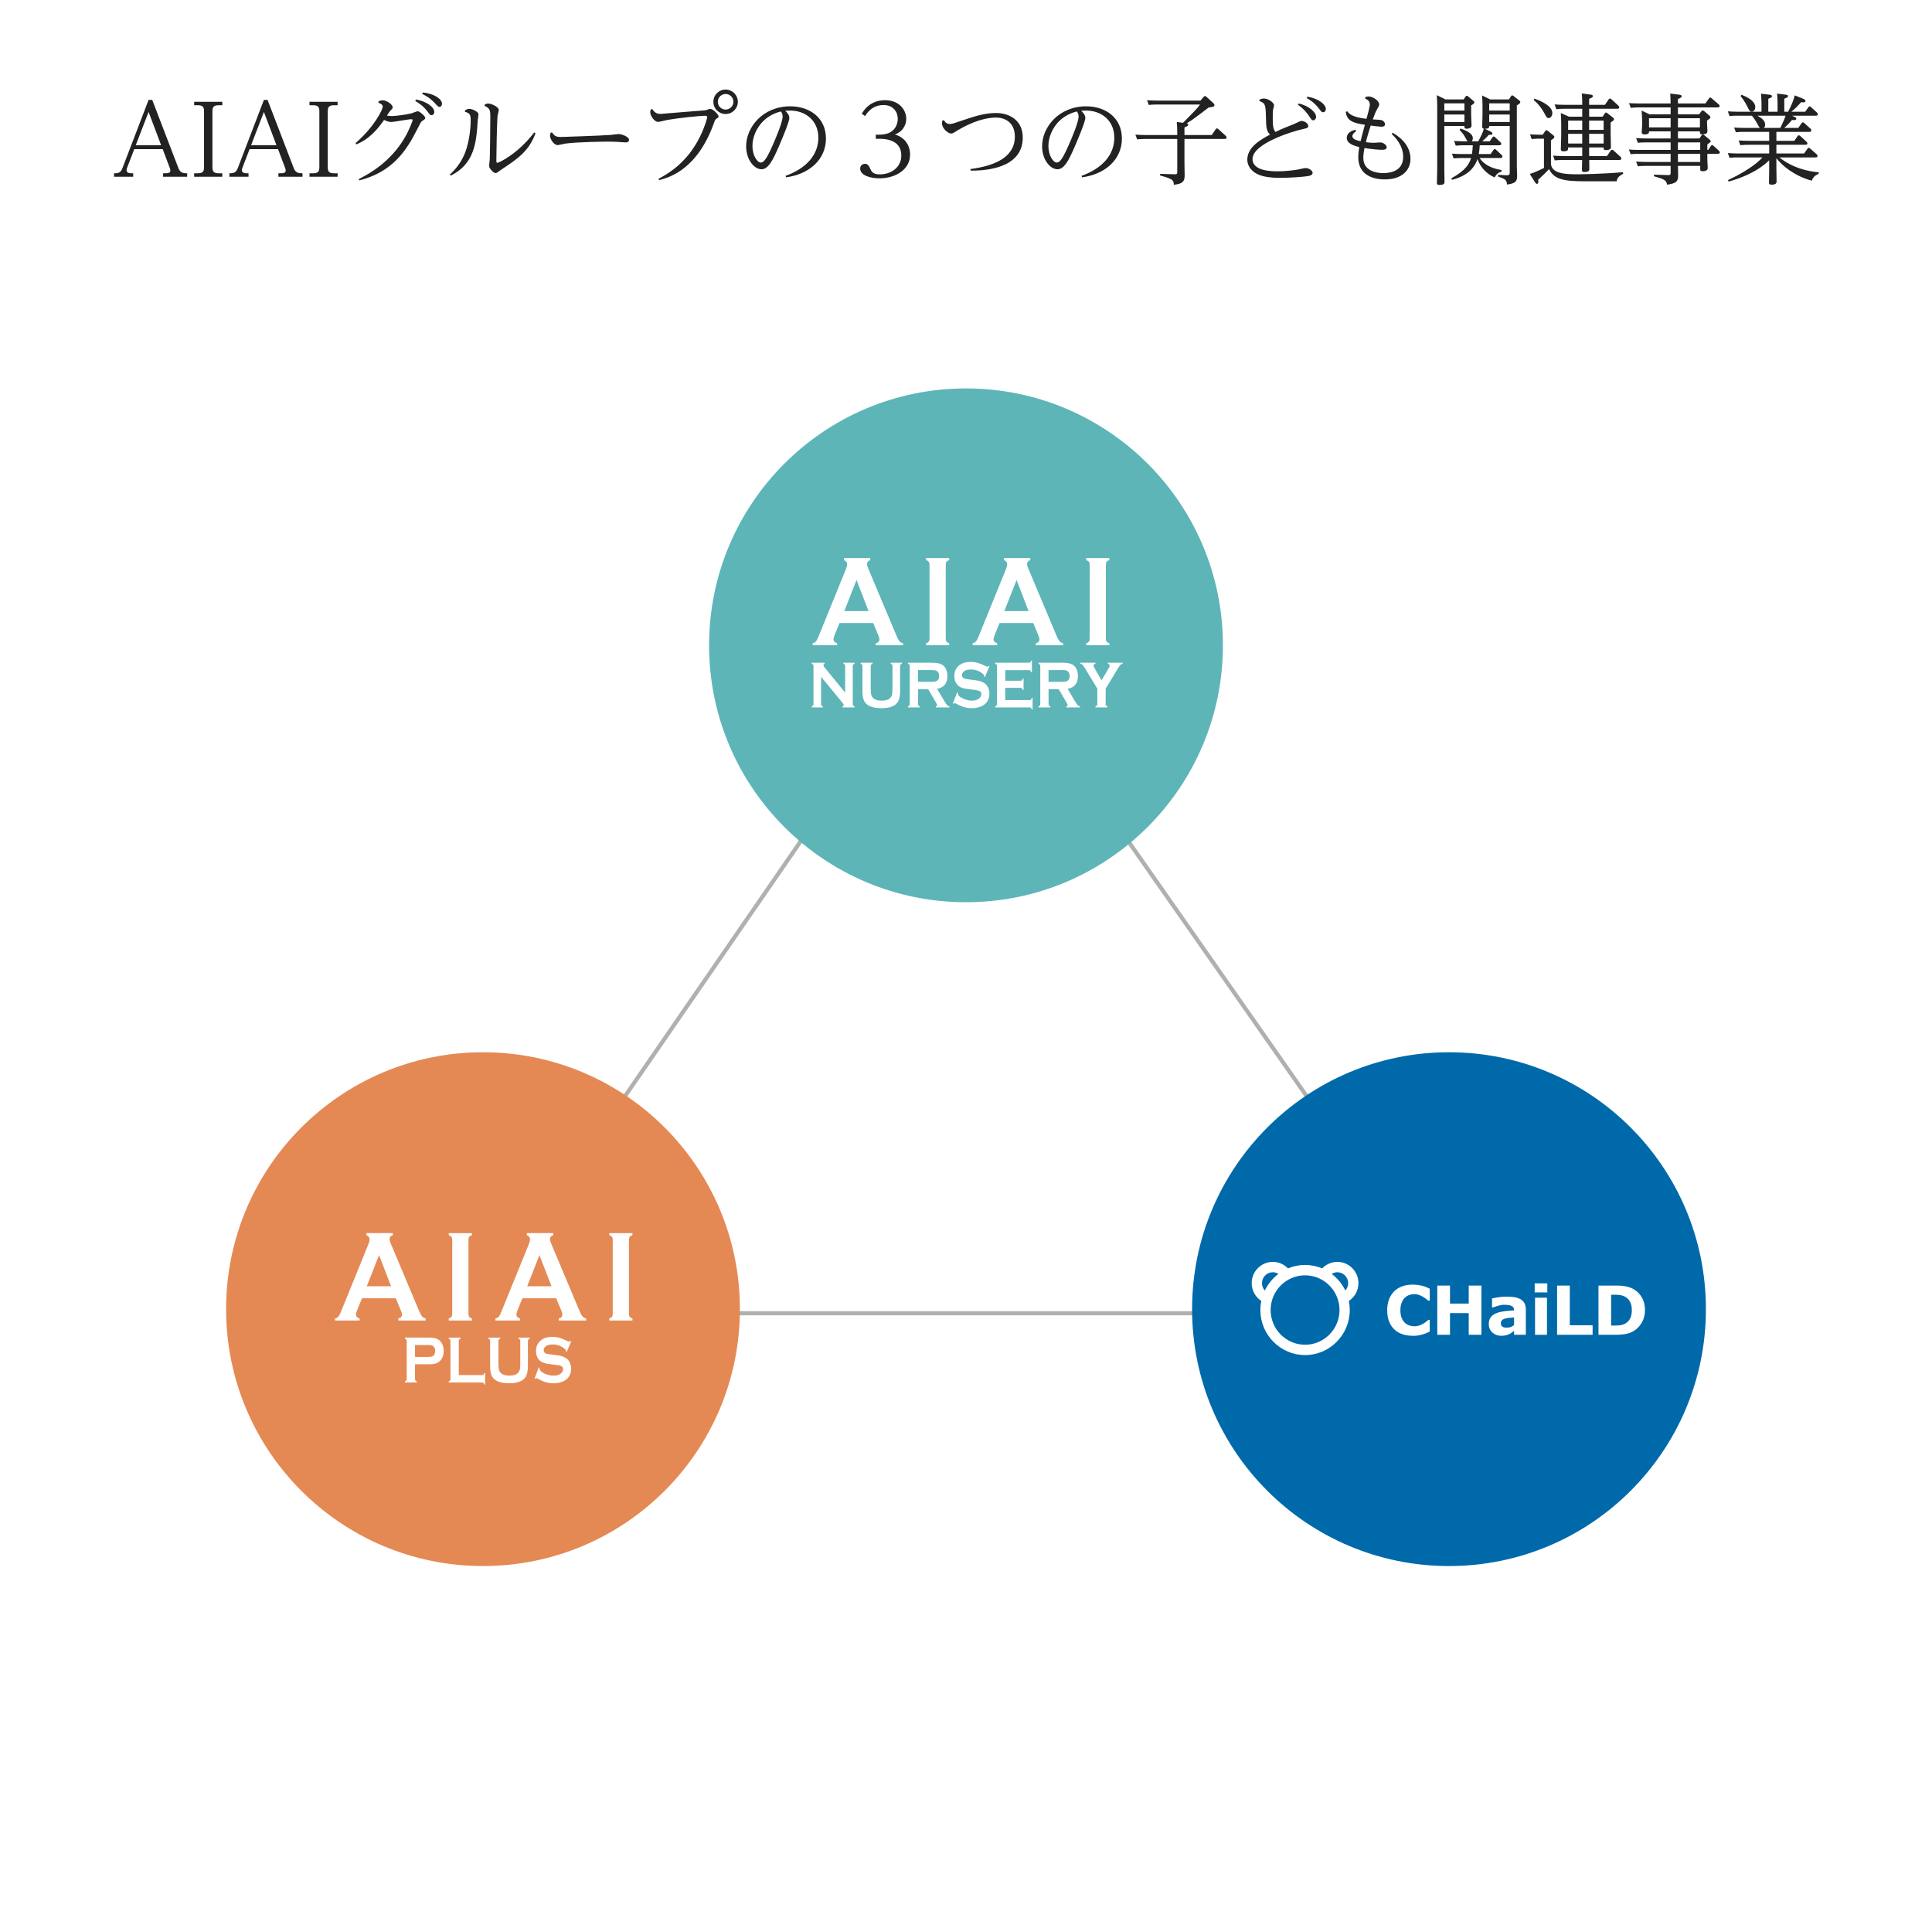 <svg width="940" height="930" viewBox="0 0 940 930" fill="none" xmlns="http://www.w3.org/2000/svg">
<rect x="0" y="0" width="940" height="930" fill="#808080" stroke="none"/>
<g clip-path="url(#clip0_1011_1329)">
<rect width="940" height="930" fill="white"/>
<path d="M940 0H0V930H940V0Z" fill="white"/>
<path d="M494.998 332.232V332.218L646.004 548.033C657.547 564.53 659.419 587.342 654.329 606.063C649.221 624.85 637.287 639 621.659 639H318.34C302.78 639 290.865 624.95 285.723 606.253C280.6 587.622 282.387 564.881 293.8 548.324L293.8 548.324L444.293 329.909L443.47 329.341L444.293 329.909C451.162 319.938 459.984 315.048 468.698 315C477.411 314.952 486.257 319.744 493.179 329.633L494.998 332.232Z" stroke="#B0B0AF" stroke-width="2"/>
<path d="M470 439C539.036 439 595 383.036 595 314C595 244.964 539.036 189 470 189C400.964 189 345 244.964 345 314C345 383.036 400.964 439 470 439Z" fill="#5DB5B8"/>
<path d="M399.48 329.31V342.54C399.48 342.87 399.54 343.12 399.67 343.29C399.8 343.46 400.02 343.6 400.35 343.7V344.21H394.92V343.7C395.25 343.59 395.47 343.46 395.6 343.29C395.73 343.12 395.79 342.87 395.79 342.54V324.11C395.79 323.79 395.73 323.55 395.6 323.38C395.47 323.21 395.25 323.07 394.92 322.97V322.46H401.21V322.97C400.82 323.09 400.63 323.33 400.63 323.7C400.63 323.96 400.76 324.24 401.01 324.54L411.21 337.02V324.11C411.21 323.79 411.15 323.55 411.02 323.38C410.89 323.21 410.67 323.07 410.34 322.97V322.46H415.77V322.97C415.44 323.08 415.22 323.21 415.09 323.38C414.96 323.55 414.9 323.79 414.9 324.11V342.54C414.9 342.87 414.96 343.12 415.09 343.29C415.22 343.46 415.44 343.6 415.77 343.7V344.21H409.94V343.7C410.32 343.6 410.51 343.38 410.51 343.01C410.51 342.8 410.29 342.43 409.85 341.89L399.48 329.29V329.31Z" fill="white"/>
<path d="M437.93 324.13V336.33C437.93 338.64 437.57 340.36 436.85 341.51C435.55 343.57 432.86 344.6 428.79 344.6C425.84 344.6 423.59 344.04 422.03 342.93C421.12 342.28 420.48 341.4 420.13 340.28C419.79 339.17 419.61 337.86 419.61 336.33V324.13C419.61 323.8 419.55 323.55 419.42 323.38C419.29 323.21 419.07 323.07 418.74 322.97V322.46H424.51V322.97C424.19 323.07 423.97 323.2 423.84 323.38C423.71 323.56 423.65 323.81 423.65 324.14V335C423.65 336.25 423.71 337.18 423.83 337.78C423.95 338.38 424.17 338.88 424.49 339.29C425.36 340.37 426.84 340.92 428.94 340.92C431.04 340.92 432.53 340.38 433.4 339.29C433.72 338.89 433.93 338.38 434.05 337.78C434.17 337.18 434.23 336.25 434.23 335V324.14C434.23 323.81 434.17 323.56 434.04 323.39C433.91 323.22 433.69 323.08 433.36 322.98V322.47H438.81V322.98C438.48 323.09 438.26 323.22 438.13 323.39C438 323.56 437.94 323.81 437.94 324.14L437.93 324.13Z" fill="white"/>
<path d="M446.66 335.34V342.56C446.66 342.88 446.73 343.13 446.86 343.3C446.99 343.47 447.21 343.61 447.53 343.71V344.22H441.76V343.71C442.09 343.6 442.31 343.47 442.44 343.3C442.57 343.13 442.63 342.89 442.63 342.57V324.14C442.63 323.81 442.57 323.56 442.44 323.39C442.31 323.22 442.09 323.08 441.76 322.98V322.47H453.33C454.74 322.47 455.86 322.57 456.68 322.76C457.51 322.95 458.23 323.29 458.84 323.76C459.55 324.31 460.09 325.06 460.44 326.01C460.77 326.92 460.94 327.9 460.94 328.94C460.94 332.49 459.26 334.57 455.91 335.17L459.5 341.18C460.13 342.23 460.6 342.91 460.89 343.21C461.18 343.51 461.54 343.68 461.97 343.71V344.22H455.29V343.71C455.75 343.62 455.98 343.43 455.98 343.14C455.98 342.95 455.77 342.49 455.34 341.75L451.59 335.34H446.65H446.66ZM446.66 331.75H452.89C453.81 331.75 454.46 331.72 454.84 331.65C455.22 331.59 455.57 331.45 455.88 331.25C456.57 330.81 456.91 330.03 456.91 328.89C456.91 327.75 456.57 326.97 455.88 326.53C455.55 326.32 455.21 326.18 454.84 326.12C454.47 326.06 453.82 326.03 452.88 326.03H446.65V331.74L446.66 331.75Z" fill="white"/>
<path d="M481.4 324.3L479.19 329.42L478.81 329.16C478.81 329.05 478.82 328.97 478.82 328.9C478.82 328.54 478.56 328.15 478.03 327.74C476.42 326.42 474.53 325.76 472.37 325.76C471.41 325.76 470.57 325.9 469.84 326.17C469.31 326.38 468.88 326.7 468.55 327.13C468.22 327.56 468.06 328.02 468.06 328.52C468.06 329.34 468.48 329.9 469.32 330.19C469.75 330.34 470.68 330.5 472.11 330.67L474.24 330.93C475.51 331.09 476.53 331.31 477.31 331.58C478.09 331.86 478.79 332.24 479.39 332.74C480 333.26 480.49 333.95 480.85 334.8C481.21 335.65 481.39 336.56 481.39 337.52C481.39 339.05 480.97 340.41 480.13 341.6C479.37 342.68 478.19 343.49 476.59 344.01C475.4 344.4 474.12 344.6 472.76 344.6C470.31 344.6 467.89 343.91 465.51 342.53C465 342.25 464.7 342.12 464.6 342.12C464.48 342.12 464.3 342.24 464.04 342.47L463.65 342.23L465.66 336.89L466.05 337.11V337.32C466.05 337.8 466.24 338.24 466.63 338.64C467.22 339.26 468.13 339.79 469.35 340.23C470.58 340.68 471.74 340.9 472.85 340.9C474.05 340.9 475.08 340.66 475.93 340.18C476.4 339.92 476.77 339.56 477.06 339.12C477.35 338.68 477.48 338.22 477.48 337.74C477.48 337.02 477.15 336.5 476.49 336.2C476.03 335.99 475.1 335.79 473.7 335.61L471.61 335.35C470.21 335.18 469.22 335.02 468.64 334.86C468.06 334.71 467.48 334.46 466.9 334.12C466.08 333.64 465.43 332.92 464.96 331.97C464.54 331.11 464.32 330.12 464.32 329C464.32 327.16 464.86 325.64 465.93 324.44C467.34 322.86 469.45 322.06 472.27 322.06C473.45 322.06 474.56 322.2 475.58 322.48C476.6 322.76 477.87 323.28 479.4 324.04C479.92 324.29 480.24 324.41 480.36 324.41C480.55 324.41 480.77 324.29 481.02 324.04L481.4 324.28V324.3Z" fill="white"/>
<path d="M489.09 334.67V340.63H500.99C501.26 340.63 501.47 340.56 501.61 340.41C501.75 340.26 501.87 340 501.96 339.61H502.39V345.24H501.96C501.87 344.86 501.75 344.59 501.61 344.44C501.47 344.29 501.26 344.22 500.99 344.22H484.19V343.71C484.52 343.6 484.74 343.47 484.87 343.3C485 343.13 485.06 342.88 485.06 342.55V324.14C485.06 323.81 485 323.56 484.87 323.39C484.74 323.22 484.52 323.08 484.19 322.98V322.47H500.67C500.94 322.47 501.15 322.39 501.29 322.24C501.43 322.09 501.55 321.82 501.64 321.45H502.07V327.08H501.64C501.55 326.7 501.43 326.44 501.29 326.29C501.15 326.14 500.94 326.06 500.67 326.06H489.1V331.23H496.61C496.88 331.23 497.09 331.16 497.23 331.01C497.37 330.86 497.49 330.6 497.58 330.21H498.01V335.71H497.58C497.49 335.34 497.37 335.08 497.23 334.92C497.09 334.77 496.88 334.69 496.61 334.69H489.1L489.09 334.67Z" fill="white"/>
<path d="M510.17 335.34V342.56C510.17 342.88 510.24 343.13 510.37 343.3C510.5 343.47 510.72 343.61 511.04 343.71V344.22H505.27V343.71C505.6 343.6 505.82 343.47 505.95 343.3C506.08 343.13 506.14 342.89 506.14 342.57V324.14C506.14 323.81 506.08 323.56 505.95 323.39C505.82 323.22 505.6 323.08 505.27 322.98V322.47H516.84C518.25 322.47 519.37 322.57 520.19 322.76C521.01 322.95 521.74 323.29 522.35 323.76C523.06 324.31 523.6 325.06 523.95 326.01C524.28 326.92 524.45 327.9 524.45 328.94C524.45 332.49 522.77 334.57 519.42 335.17L523.01 341.18C523.64 342.23 524.11 342.91 524.4 343.21C524.69 343.51 525.05 343.68 525.48 343.71V344.22H518.8V343.71C519.26 343.62 519.49 343.43 519.49 343.14C519.49 342.95 519.28 342.49 518.85 341.75L515.1 335.34H510.16H510.17ZM510.17 331.75H516.4C517.32 331.75 517.97 331.72 518.35 331.65C518.73 331.58 519.08 331.45 519.39 331.25C520.08 330.81 520.42 330.03 520.42 328.89C520.42 327.75 520.08 326.97 519.39 326.53C519.06 326.32 518.72 326.18 518.35 326.12C517.98 326.06 517.33 326.03 516.39 326.03H510.16V331.74L510.17 331.75Z" fill="white"/>
<path d="M537.95 335.1V342.54C537.95 342.87 538.01 343.12 538.14 343.29C538.27 343.46 538.49 343.6 538.81 343.7V344.21H533.01V343.7C533.34 343.59 533.57 343.46 533.7 343.29C533.84 343.12 533.9 342.87 533.9 342.54V335.1L527.92 325.21C527.4 324.36 527 323.79 526.71 323.5C526.42 323.21 526.07 323.03 525.66 322.97V322.46H532.96V322.97C532.35 323.09 532.05 323.42 532.05 323.96C532.05 324.15 532.24 324.57 532.61 325.22L535.94 331.04L539.37 325.22C539.74 324.59 539.93 324.17 539.93 323.95C539.93 323.71 539.85 323.5 539.69 323.32C539.53 323.14 539.31 323.03 539.03 322.98V322.47H546.18V322.98C545.77 323.04 545.42 323.22 545.13 323.51C544.84 323.8 544.43 324.37 543.92 325.22L537.94 335.11L537.95 335.1Z" fill="white"/>
<path d="M452.26 310.71V274.77C452.26 274.15 452.14 273.67 451.89 273.34C451.64 273.01 451.2 272.74 450.57 272.53V271.54H461.83V272.53C461.2 272.72 460.76 272.98 460.51 273.32C460.26 273.66 460.14 274.14 460.14 274.77V310.71C460.14 311.35 460.27 311.84 460.52 312.19C460.78 312.53 461.21 312.8 461.83 312.98V313.97H450.57V312.98C451.2 312.77 451.64 312.5 451.89 312.17C452.14 311.84 452.26 311.35 452.26 310.71Z" fill="white"/>
<path d="M502.72 303.15H486.33L483.9 309.12C483.57 309.95 483.4 310.6 483.4 311.08C483.4 311.99 483.99 312.62 485.17 312.98V313.97H473.24V312.98C473.94 312.81 474.48 312.52 474.85 312.11C475.22 311.7 475.64 310.89 476.12 309.69L489.39 277.08C489.81 276.04 490.02 275.21 490.02 274.59C490.02 273.64 489.51 272.95 488.49 272.54V271.55H501.28V272.54C500.24 272.89 499.72 273.5 499.72 274.37C499.72 274.97 499.89 275.66 500.22 276.42L513.96 309.13C514.54 310.52 515.05 311.47 515.49 311.97C515.93 312.48 516.52 312.81 517.26 312.98V313.97H503.98V312.98C505.15 312.75 505.73 312.11 505.73 311.05C505.73 310.61 505.55 309.97 505.2 309.12L502.72 303.15ZM500.45 297.34L494.6 282.22L488.66 297.34H500.45Z" fill="white"/>
<path d="M530.18 310.71V274.77C530.18 274.15 530.06 273.67 529.81 273.34C529.56 273.01 529.12 272.74 528.49 272.53V271.54H539.75V272.53C539.12 272.72 538.68 272.98 538.43 273.32C538.18 273.66 538.06 274.14 538.06 274.77V310.71C538.06 311.35 538.19 311.84 538.44 312.19C538.7 312.53 539.13 312.8 539.75 312.98V313.97H528.49V312.98C529.12 312.77 529.56 312.5 529.81 312.17C530.06 311.84 530.18 311.35 530.18 310.71Z" fill="white"/>
<path d="M424.85 303.15H408.46L406.03 309.12C405.7 309.95 405.53 310.6 405.53 311.08C405.53 311.99 406.12 312.62 407.3 312.98V313.97H395.37V312.98C396.07 312.81 396.61 312.52 396.98 312.11C397.35 311.7 397.77 310.89 398.25 309.69L411.52 277.08C411.94 276.04 412.15 275.21 412.15 274.59C412.15 273.64 411.64 272.95 410.62 272.54V271.55H423.41V272.54C422.37 272.89 421.85 273.5 421.85 274.37C421.85 274.97 422.02 275.66 422.35 276.42L436.09 309.13C436.67 310.52 437.18 311.47 437.62 311.97C438.06 312.48 438.65 312.81 439.39 312.98V313.97H426.11V312.98C427.28 312.75 427.86 312.11 427.86 311.05C427.86 310.61 427.68 309.97 427.33 309.12L424.85 303.15ZM422.58 297.34L416.73 282.22L410.79 297.34H422.58Z" fill="white"/>
<path d="M705 762C774.036 762 830 706.036 830 637C830 567.964 774.036 512 705 512C635.964 512 580 567.964 580 637C580 706.036 635.964 762 705 762Z" fill="#0069AA"/>
<path fill-rule="evenodd" clip-rule="evenodd" d="M647.93 619.85C648.75 619.34 649.68 619.04 650.66 619.04C653.57 619.04 655.94 621.42 655.94 624.36C655.94 625.71 655.42 626.97 654.55 627.94C653.01 624.73 650.73 621.96 647.93 619.85ZM634.97 654.32C625.73 654.32 618.21 646.74 618.21 637.43C618.21 628.12 625.73 620.54 634.97 620.54C644.21 620.54 651.73 628.12 651.73 637.43C651.73 646.74 644.21 654.32 634.97 654.32ZM614 624.36C614 621.42 616.37 619.04 619.28 619.04C620.27 619.04 621.2 619.34 622.02 619.85C619.21 621.96 616.93 624.73 615.39 627.94C614.51 626.98 614 625.72 614 624.36ZM660.94 624.36C660.94 618.65 656.33 614 650.66 614C647.86 614 645.22 615.17 643.3 617.17C640.73 616.09 637.92 615.49 634.97 615.49C632.02 615.49 629.21 616.09 626.65 617.17C624.73 615.17 622.09 614 619.28 614C613.61 614 609 618.64 609 624.36C609 627.86 610.79 631.12 613.66 633.01C613.37 634.44 613.22 635.91 613.22 637.42C613.22 649.51 622.98 659.35 634.97 659.35C646.96 659.35 656.72 649.51 656.72 637.42C656.72 635.91 656.57 634.43 656.28 633.01C659.15 631.12 660.94 627.87 660.94 624.35" fill="white"/>
<path d="M687.15 649.95C685.37 649.95 683.73 649.69 682.22 649.16C680.71 648.64 679.42 647.85 678.34 646.81C677.26 645.77 676.42 644.47 675.82 642.92C675.22 641.37 674.93 639.57 674.93 637.53C674.93 635.63 675.21 633.91 675.78 632.37C676.35 630.83 677.17 629.5 678.26 628.4C679.3 627.34 680.59 626.52 682.13 625.94C683.67 625.36 685.35 625.07 687.17 625.07C688.18 625.07 689.09 625.13 689.9 625.24C690.71 625.35 691.46 625.5 692.14 625.68C692.86 625.88 693.51 626.11 694.09 626.36C694.67 626.61 695.19 626.85 695.63 627.06V632.87H694.92C694.62 632.61 694.24 632.31 693.79 631.96C693.34 631.61 692.82 631.26 692.24 630.92C691.65 630.58 691.01 630.29 690.33 630.06C689.64 629.83 688.91 629.71 688.13 629.71C687.26 629.71 686.44 629.85 685.65 630.12C684.87 630.39 684.14 630.85 683.48 631.48C682.85 632.09 682.34 632.9 681.94 633.9C681.55 634.91 681.35 636.13 681.35 637.56C681.35 638.99 681.56 640.31 681.99 641.32C682.41 642.33 682.95 643.12 683.59 643.7C684.24 644.29 684.97 644.71 685.78 644.96C686.58 645.21 687.38 645.34 688.16 645.34C688.94 645.34 689.65 645.23 690.39 645C691.13 644.77 691.8 644.47 692.42 644.09C692.95 643.78 693.43 643.45 693.88 643.1C694.33 642.75 694.7 642.44 694.99 642.19H695.63V647.92C695.03 648.19 694.46 648.44 693.91 648.68C693.36 648.92 692.79 649.12 692.19 649.29C691.41 649.52 690.67 649.69 689.99 649.8C689.3 649.92 688.36 649.98 687.16 649.98L687.15 649.95Z" fill="white"/>
<path d="M720.78 649.48H714.6V638.93H705.48V649.48H699.3V625.53H705.48V634.3H714.6V625.53H720.78V649.48Z" fill="white"/>
<path d="M736.65 647.57C736.34 647.81 735.95 648.09 735.49 648.42C735.03 648.75 734.59 649.01 734.19 649.21C733.62 649.47 733.03 649.66 732.42 649.78C731.81 649.9 731.14 649.96 730.41 649.96C728.69 649.96 727.26 649.43 726.1 648.37C724.94 647.31 724.36 645.95 724.36 644.3C724.36 642.98 724.65 641.9 725.24 641.07C725.83 640.23 726.67 639.57 727.75 639.09C728.82 638.61 730.15 638.26 731.74 638.06C733.33 637.86 734.97 637.71 736.68 637.61V637.51C736.68 636.51 736.27 635.82 735.46 635.44C734.64 635.06 733.44 634.87 731.86 634.87C730.91 634.87 729.89 635.04 728.8 635.38C727.72 635.72 726.94 635.98 726.47 636.16H725.94V631.8C726.55 631.64 727.55 631.45 728.92 631.23C730.3 631.01 731.68 630.9 733.06 630.9C736.35 630.9 738.73 631.41 740.19 632.42C741.65 633.43 742.39 635.02 742.39 637.19V649.48H736.65V647.57ZM736.65 644.76V641.01C735.87 641.07 735.02 641.16 734.11 641.27C733.2 641.38 732.51 641.51 732.04 641.66C731.46 641.84 731.02 642.11 730.71 642.45C730.4 642.8 730.25 643.25 730.25 643.82C730.25 644.19 730.28 644.5 730.35 644.73C730.42 644.96 730.58 645.19 730.83 645.4C731.08 645.61 731.37 645.77 731.71 645.87C732.05 645.97 732.59 646.02 733.32 646.02C733.9 646.02 734.49 645.9 735.08 645.67C735.67 645.43 736.2 645.12 736.65 644.74V644.76Z" fill="white"/>
<path d="M752.83 628.85H746.7V624.46H752.83V628.85ZM752.67 649.49H746.86V631.43H752.67V649.49Z" fill="white"/>
<path d="M774.86 649.48H757.59V625.53H763.77V644.85H774.87V649.48H774.86Z" fill="white"/>
<path d="M800.35 637.53C800.35 639.76 799.84 641.76 798.82 643.52C797.8 645.28 796.51 646.64 794.96 647.58C793.79 648.29 792.51 648.78 791.12 649.06C789.73 649.34 788.07 649.48 786.17 649.48H777.73V625.53H786.42C788.37 625.53 790.06 625.69 791.47 626.02C792.89 626.35 794.08 626.81 795.04 627.41C796.69 628.42 797.99 629.78 798.94 631.49C799.89 633.2 800.36 635.21 800.36 637.53H800.35ZM793.96 637.48C793.96 635.9 793.67 634.56 793.1 633.43C792.53 632.3 791.62 631.43 790.37 630.8C789.74 630.49 789.09 630.28 788.43 630.16C787.77 630.05 786.78 629.99 785.45 629.99H783.89V644.98H785.45C786.92 644.98 788 644.91 788.68 644.78C789.36 644.65 790.04 644.4 790.69 644.05C791.82 643.41 792.64 642.55 793.17 641.47C793.69 640.39 793.96 639.06 793.96 637.47V637.48Z" fill="white"/>
<path d="M235 762C304.036 762 360 706.036 360 637C360 567.964 304.036 512 235 512C165.964 512 110 567.964 110 637C110 706.036 165.964 762 235 762Z" fill="#E48954"/>
<path d="M201.93 663.83V671.02C201.93 671.34 202 671.59 202.13 671.76C202.26 671.94 202.49 672.07 202.8 672.17V672.68H197.01V672.17C197.34 672.06 197.56 671.92 197.69 671.75C197.82 671.58 197.88 671.33 197.88 671.01V652.54C197.88 652.21 197.82 651.96 197.69 651.79C197.56 651.62 197.34 651.48 197.01 651.37V650.86H208.58C209.93 650.86 211 650.97 211.79 651.18C212.58 651.39 213.28 651.76 213.89 652.28C214.51 652.82 215 653.54 215.36 654.42C215.71 655.34 215.89 656.31 215.89 657.33C215.89 658.8 215.56 660.09 214.88 661.2C214.3 662.15 213.53 662.82 212.58 663.22C211.62 663.62 210.29 663.82 208.58 663.82H201.92L201.93 663.83ZM201.93 660.23H208.11C209.34 660.23 210.21 660.08 210.7 659.77C211.02 659.57 211.27 659.25 211.47 658.8C211.66 658.36 211.76 657.87 211.76 657.34C211.76 656.81 211.66 656.34 211.47 655.89C211.28 655.45 211.02 655.13 210.7 654.92C210.21 654.61 209.35 654.46 208.11 654.46H201.93V660.23Z" fill="white"/>
<path d="M223.21 669.09H234.61C234.89 669.09 235.1 669.02 235.25 668.87C235.39 668.72 235.51 668.45 235.6 668.07H236.03V673.71H235.6C235.51 673.33 235.39 673.06 235.25 672.91C235.1 672.76 234.89 672.69 234.61 672.69H218.3V672.18C218.63 672.07 218.85 671.93 218.98 671.76C219.11 671.59 219.17 671.34 219.17 671.01V652.55C219.17 652.22 219.11 651.97 218.98 651.8C218.85 651.63 218.63 651.49 218.3 651.38V650.87H224.09V651.38C223.76 651.48 223.54 651.61 223.41 651.79C223.28 651.97 223.22 652.22 223.22 652.55V669.09H223.21Z" fill="white"/>
<path d="M256.84 652.55V664.78C256.84 667.09 256.48 668.82 255.75 669.97C254.45 672.04 251.75 673.07 247.67 673.07C244.72 673.07 242.46 672.51 240.89 671.39C239.97 670.74 239.34 669.86 238.99 668.74C238.65 667.63 238.47 666.31 238.47 664.78V652.55C238.47 652.22 238.41 651.97 238.28 651.8C238.15 651.63 237.93 651.49 237.6 651.38V650.87H243.39V651.38C243.07 651.48 242.84 651.61 242.71 651.79C242.58 651.97 242.52 652.22 242.52 652.55V663.43C242.52 664.69 242.58 665.62 242.7 666.22C242.82 666.82 243.04 667.33 243.37 667.73C244.24 668.82 245.72 669.36 247.83 669.36C249.94 669.36 251.43 668.82 252.3 667.73C252.62 667.32 252.83 666.82 252.95 666.22C253.07 665.62 253.13 664.69 253.13 663.43V652.55C253.13 652.22 253.07 651.97 252.94 651.8C252.81 651.63 252.59 651.49 252.26 651.38V650.87H257.72V651.38C257.39 651.49 257.17 651.63 257.04 651.8C256.91 651.97 256.85 652.22 256.85 652.55H256.84Z" fill="white"/>
<path d="M277.92 652.72L275.71 657.86L275.33 657.6C275.33 657.49 275.34 657.41 275.34 657.34C275.34 656.98 275.08 656.59 274.55 656.17C272.94 654.85 271.05 654.19 268.87 654.19C267.91 654.19 267.06 654.33 266.33 654.61C265.8 654.82 265.36 655.14 265.03 655.57C264.7 656 264.53 656.46 264.53 656.96C264.53 657.78 264.95 658.34 265.79 658.64C266.22 658.79 267.16 658.95 268.59 659.12L270.72 659.38C271.99 659.54 273.01 659.76 273.8 660.03C274.58 660.31 275.28 660.7 275.89 661.2C276.51 661.72 276.99 662.41 277.35 663.26C277.71 664.11 277.89 665.02 277.89 665.99C277.89 667.52 277.47 668.89 276.63 670.08C275.87 671.17 274.69 671.97 273.08 672.49C271.88 672.88 270.6 673.08 269.24 673.08C266.79 673.08 264.36 672.39 261.97 671C261.46 670.72 261.16 670.58 261.06 670.58C260.94 670.58 260.76 670.7 260.5 670.93L260.11 670.69L262.12 665.34L262.51 665.56V665.77C262.51 666.25 262.71 666.69 263.1 667.1C263.69 667.72 264.6 668.25 265.83 668.7C267.06 669.15 268.23 669.37 269.33 669.37C270.53 669.37 271.56 669.13 272.41 668.65C272.88 668.38 273.26 668.03 273.54 667.59C273.82 667.15 273.96 666.69 273.96 666.21C273.96 665.49 273.63 664.97 272.97 664.66C272.51 664.45 271.58 664.25 270.17 664.07L268.08 663.81C266.68 663.64 265.68 663.48 265.11 663.32C264.53 663.17 263.95 662.92 263.37 662.58C262.55 662.1 261.9 661.38 261.43 660.42C261 659.56 260.79 658.56 260.79 657.44C260.79 655.6 261.33 654.07 262.41 652.87C263.82 651.28 265.94 650.49 268.77 650.49C269.96 650.49 271.06 650.63 272.08 650.92C273.1 651.2 274.38 651.72 275.91 652.48C276.43 652.73 276.76 652.85 276.87 652.85C277.06 652.85 277.28 652.73 277.54 652.48L277.92 652.72Z" fill="white"/>
<path d="M220.03 639.27V603.25C220.03 602.63 219.91 602.15 219.66 601.82C219.41 601.49 218.97 601.22 218.34 601.01V600.01H229.62V601.01C228.98 601.2 228.54 601.46 228.3 601.8C228.05 602.14 227.93 602.63 227.93 603.25V639.27C227.93 639.91 228.06 640.41 228.31 640.75C228.57 641.09 229 641.36 229.62 641.54V642.54H218.34V641.54C218.98 641.33 219.42 641.06 219.66 640.73C219.91 640.4 220.03 639.91 220.03 639.27Z" fill="white"/>
<path d="M270.6 631.7H254.17L251.74 637.68C251.4 638.51 251.24 639.17 251.24 639.64C251.24 640.55 251.83 641.19 253.01 641.54V642.54H241.05V641.54C241.76 641.37 242.29 641.08 242.67 640.67C243.04 640.25 243.46 639.44 243.94 638.24L257.24 605.55C257.66 604.51 257.88 603.68 257.88 603.06C257.88 602.1 257.37 601.42 256.34 601V600H269.16V601C268.12 601.35 267.6 601.97 267.6 602.84C267.6 603.44 267.77 604.13 268.1 604.9L281.87 637.68C282.45 639.07 282.96 640.02 283.41 640.53C283.85 641.04 284.44 641.38 285.18 641.54V642.54H271.87V641.54C273.04 641.31 273.62 640.67 273.62 639.61C273.62 639.17 273.44 638.53 273.09 637.68L270.61 631.7H270.6ZM268.33 625.87L262.47 610.72L256.51 625.87H268.33Z" fill="white"/>
<path d="M298.12 639.27V603.25C298.12 602.63 298 602.15 297.75 601.82C297.5 601.49 297.06 601.22 296.43 601.01V600.01H307.71V601.01C307.07 601.2 306.63 601.46 306.39 601.8C306.14 602.14 306.02 602.63 306.02 603.25V639.27C306.02 639.91 306.15 640.41 306.4 640.75C306.66 641.09 307.09 641.36 307.71 641.54V642.54H296.43V641.54C297.07 641.33 297.51 641.06 297.75 640.73C298 640.4 298.12 639.91 298.12 639.27Z" fill="white"/>
<path d="M192.55 631.7H176.12L173.69 637.68C173.35 638.51 173.19 639.17 173.19 639.64C173.19 640.55 173.78 641.19 174.96 641.54V642.54H163V641.54C163.71 641.37 164.24 641.08 164.62 640.67C164.99 640.25 165.41 639.44 165.89 638.24L179.19 605.55C179.61 604.51 179.83 603.68 179.83 603.06C179.83 602.1 179.32 601.42 178.29 601V600H191.11V601C190.07 601.35 189.55 601.97 189.55 602.84C189.55 603.44 189.72 604.13 190.05 604.9L203.82 637.68C204.4 639.07 204.91 640.02 205.36 640.53C205.8 641.04 206.39 641.38 207.13 641.54V642.54H193.82V641.54C194.99 641.31 195.57 640.67 195.57 639.61C195.57 639.17 195.39 638.53 195.04 637.68L192.56 631.7H192.55ZM190.28 625.87L184.42 610.72L178.46 625.87H190.28Z" fill="white"/>
<path d="M79.159 72.56L82.615 81.728C82.711 81.968 82.903 82.544 82.903 82.88C82.903 84.32 81.703 84.32 79.351 84.32V86H91.063V84.32C88.759 84.32 87.607 83.936 86.743 81.632L74.071 48.608H72.295L59.575 81.824C58.663 84.272 57.223 84.32 55.495 84.32V86H64.807V84.32C63.463 84.32 61.591 84.368 61.591 82.88C61.591 82.496 61.687 82.016 61.783 81.776L65.335 72.56H79.159ZM66.055 70.64L72.295 54.464L78.391 70.64H66.055Z" fill="#222222"/>
<path d="M108.155 84.32H106.427C103.691 84.32 103.355 83.216 103.355 81.008V54.512C103.355 52.496 103.547 51.2 106.427 51.2H108.155V49.52H94.475V51.2H96.203C99.035 51.2 99.275 52.4 99.275 54.512V81.008C99.275 83.168 98.987 84.32 96.203 84.32H94.475V86H108.155V84.32Z" fill="#222222"/>
<path d="M135.268 72.56L138.724 81.728C138.82 81.968 139.012 82.544 139.012 82.88C139.012 84.32 137.812 84.32 135.46 84.32V86H147.172V84.32C144.868 84.32 143.716 83.936 142.852 81.632L130.18 48.608H128.404L115.684 81.824C114.772 84.272 113.332 84.32 111.604 84.32V86H120.916V84.32C119.572 84.32 117.7 84.368 117.7 82.88C117.7 82.496 117.796 82.016 117.892 81.776L121.444 72.56H135.268ZM122.164 70.64L128.404 54.464L134.5 70.64H122.164Z" fill="#222222"/>
<path d="M164.264 84.32H162.536C159.8 84.32 159.464 83.216 159.464 81.008V54.512C159.464 52.496 159.656 51.2 162.536 51.2H164.264V49.52H150.584V51.2H152.312C155.144 51.2 155.384 52.4 155.384 54.512V81.008C155.384 83.168 155.096 84.32 152.312 84.32H150.584V86H164.264V84.32Z" fill="#222222"/>
<path d="M174.817 87.776C190.945 83.648 197.665 73.472 203.041 62.816C204.673 59.552 204.865 59.216 205.393 58.88C206.449 58.208 206.929 57.872 206.929 57.392C206.929 56.576 204.193 54.128 203.233 54.128C202.801 54.128 200.737 54.992 200.257 55.136C197.809 55.76 192.433 56.48 190.657 56.48C189.505 56.48 188.785 56.336 188.257 56.24C189.409 54.464 189.553 54.272 189.937 53.84C190.849 52.928 191.041 52.784 191.041 52.112C191.041 50.912 188.209 48.8 186.193 48.8C185.521 48.8 185.041 48.992 184.225 49.232L184.081 49.952C185.041 50.336 186.241 50.864 186.241 51.92C186.241 53.072 182.401 61.472 172.993 69.632L173.377 70.256C176.401 68.96 181.153 66.656 186.865 58.352C187.873 58.832 189.073 59.36 190.321 59.36C191.713 59.36 198.577 58.016 200.113 58.016C200.305 58.016 200.785 58.064 200.785 58.4C200.785 58.688 199.345 62.816 196.945 66.944C189.937 78.944 179.473 84.656 174.529 87.152L174.817 87.776ZM202.033 49.088C203.473 50 205.921 51.44 208.033 54.32C209.137 55.76 209.281 56.048 210.049 56.048C210.673 56.048 211.297 55.376 211.297 54.416C211.297 52.256 207.793 49.376 202.417 48.416L202.033 49.088ZM205.393 45.68C206.737 46.352 209.041 47.504 211.345 49.952C213.073 51.776 213.265 52.016 213.841 52.016C214.513 52.016 215.041 51.392 215.041 50.48C215.041 48.224 211.297 45.536 205.729 45.008L205.393 45.68Z" fill="#222222"/>
<path d="M226.225 54.416C228.577 54.992 229.009 55.856 229.009 58.4C229.009 62.72 228.289 67.952 227.041 72.08C225.601 77.024 222.769 81.44 218.881 84.896L219.265 85.472C231.073 79.664 231.793 68.912 232.465 58.304C232.513 57.92 232.801 56.096 232.801 55.712C232.801 54.224 229.633 52.976 228.385 52.976C227.425 52.976 226.705 53.408 226.273 53.696L226.225 54.416ZM235.777 51.536C238.129 52.592 238.561 53.264 238.561 56.672C238.561 60.56 238.417 74.768 238.273 77.696C238.225 78.128 237.985 80.24 237.985 80.72C237.985 82.064 240.193 84.224 241.105 84.224C241.585 84.224 242.065 83.84 242.401 83.6C243.169 83.024 244.417 82.16 244.609 82.064C251.665 77.36 257.377 73.568 260.545 64.832L259.921 64.448C251.761 75.104 242.593 79.232 241.969 79.232C241.489 79.232 241.489 78.464 241.489 78.224C241.489 74 241.825 59.072 242.065 56.432C242.113 56 242.689 53.984 242.689 53.504C242.689 52.112 239.281 50.384 237.553 50.384C236.737 50.384 236.257 50.624 235.873 50.864L235.777 51.536Z" fill="#222222"/>
<path d="M267.937 64.544C267.793 64.928 267.601 65.456 267.601 66.032C267.601 67.52 269.377 70.592 271.297 70.592C271.825 70.592 274.465 69.968 275.041 69.872C281.329 69.008 295.009 68.912 295.729 68.912C297.361 68.912 299.137 68.96 300.865 69.056C301.393 69.104 303.937 69.296 304.513 69.296C305.233 69.296 306.049 69.008 306.049 68.048C306.049 66.416 302.209 65.216 301.009 65.216C300.433 65.216 297.793 65.6 297.169 65.648C292.369 66.032 272.881 66.656 272.785 66.656C270.385 66.656 269.569 65.936 268.609 64.448L267.937 64.544Z" fill="#222222"/>
<path d="M316.657 53.264C316.465 53.744 316.369 54.08 316.369 54.608C316.369 56.24 318.289 59.312 320.209 59.312C320.881 59.312 324.001 58.496 324.721 58.352C330.625 57.344 340.513 56.336 342.769 56.336C343.537 56.336 344.065 56.336 344.065 56.96C344.065 57.776 342.769 62.048 340.609 66.416C334.177 79.568 324.481 84.8 320.401 87.008L320.737 87.632C325.489 86.336 339.313 82.688 347.473 59.552C347.761 58.784 347.953 58.16 348.481 57.824C349.489 57.152 349.633 57.104 349.633 56.768C349.633 55.76 346.993 52.976 345.505 52.976C345.217 52.976 345.121 53.024 344.209 53.36C343.777 53.552 343.393 53.648 342.673 53.696C342.529 53.696 321.553 55.424 321.409 55.424C320.257 55.424 318.769 55.28 317.329 53.072L316.657 53.264ZM353.041 43.568C349.777 43.568 347.089 46.208 347.089 49.52C347.089 52.88 349.777 55.472 353.041 55.472C356.353 55.472 358.993 52.784 358.993 49.52C358.993 46.256 356.305 43.568 353.041 43.568ZM353.041 45.728C355.009 45.728 356.833 47.312 356.833 49.52C356.833 51.632 355.105 53.312 353.041 53.312C350.977 53.312 349.249 51.68 349.249 49.52C349.249 47.312 351.073 45.728 353.041 45.728Z" fill="#222222"/>
<path d="M382.417 86.288C393.793 84.8 401.857 77.552 401.857 67.424C401.857 57.248 393.841 51.728 384.481 51.728C371.281 51.728 363.025 61.76 363.025 71.216C363.025 77.408 366.769 82.352 370.513 82.352C373.777 82.352 375.937 78.08 378.625 71.984C380.017 68.816 384.049 59.36 384.049 57.392C384.049 55.808 382.801 54.656 382.033 53.888C382.657 53.84 383.521 53.792 384.385 53.792C391.873 53.792 398.161 58.592 398.161 66.992C398.161 75.056 392.737 81.728 382.225 85.568L382.417 86.288ZM379.969 54.224C380.305 54.752 380.785 55.52 380.785 56.672C380.785 59.408 377.425 67.328 375.889 70.784C373.969 75.008 372.145 79.088 370.225 79.088C368.353 79.088 366.097 75.584 366.097 71.072C366.097 64.976 370.225 56.576 379.969 54.224Z" fill="#222222"/>
<path d="M426.097 67.52H427.345C429.841 67.52 438.529 67.52 438.529 75.68C438.529 81.344 433.681 84.848 428.065 84.848C425.185 84.848 424.225 83.84 423.601 82.496C422.689 80.576 422.257 79.712 420.817 79.712C419.809 79.712 418.513 80.432 418.513 82.016C418.513 85.376 423.553 86.768 427.873 86.768C435.601 86.768 442.801 82.592 442.801 75.2C442.801 74.288 442.801 67.664 435.361 65.408C438.961 64.304 440.929 60.992 440.929 57.872C440.929 53.456 437.473 48.752 430.609 48.752C423.169 48.752 420.145 53.936 419.281 55.328L420.865 56.48C422.977 53.072 425.953 51.104 429.841 51.104C434.833 51.104 436.801 54.704 436.801 57.824C436.801 59.648 436.081 62.528 433.489 64.16C432.193 65.024 430.129 65.552 427.345 65.552H426.097V67.52Z" fill="#222222"/>
<path d="M458.497 58.688C458.401 59.264 458.305 59.6 458.305 59.984C458.305 62.336 461.089 64.976 462.817 64.976C463.393 64.976 463.825 64.736 464.257 64.448C473.569 58.544 480.481 57.2 484.657 57.2C488.737 57.2 493.777 59.408 493.777 66.512C493.777 76.016 484.897 80.576 472.177 82.256L472.273 83.024C476.353 83.024 497.617 83.168 497.617 66.944C497.617 58.448 491.089 54.992 484.609 54.992C479.665 54.992 475.393 56.144 468.097 58.64C463.201 60.32 463.105 60.32 462.001 60.32C460.465 60.32 459.745 59.216 459.217 58.448L458.497 58.688Z" fill="#222222"/>
<path d="M526.417 86.288C537.793 84.8 545.857 77.552 545.857 67.424C545.857 57.248 537.841 51.728 528.481 51.728C515.281 51.728 507.025 61.76 507.025 71.216C507.025 77.408 510.769 82.352 514.513 82.352C517.777 82.352 519.937 78.08 522.625 71.984C524.017 68.816 528.049 59.36 528.049 57.392C528.049 55.808 526.801 54.656 526.033 53.888C526.657 53.84 527.521 53.792 528.385 53.792C535.873 53.792 542.161 58.592 542.161 66.992C542.161 75.056 536.737 81.728 526.225 85.568L526.417 86.288ZM523.969 54.224C524.305 54.752 524.785 55.52 524.785 56.672C524.785 59.408 521.425 67.328 519.889 70.784C517.969 75.008 516.145 79.088 514.225 79.088C512.353 79.088 510.097 75.584 510.097 71.072C510.097 64.976 514.225 56.576 523.969 54.224Z" fill="#222222"/>
<path d="M584.065 48.944H562.945C560.977 48.944 559.489 48.848 558.097 48.752L558.913 51.056C560.833 50.864 561.745 50.864 562.657 50.864H583.873C582.433 52.832 581.761 53.504 575.617 59.744L572.545 59.36C572.689 60.944 572.785 62.72 572.785 64.352V65.696H557.233C555.313 65.696 553.825 65.6 552.433 65.504L553.249 67.808C555.169 67.616 556.033 67.616 556.993 67.616H572.785V83.648C572.785 84.512 572.641 84.848 571.441 84.8L564.433 84.608V85.376C571.009 87.152 571.009 87.824 571.105 89.888C575.521 89.504 576.385 88.16 576.385 85.376C576.385 84.512 576.289 80.048 576.289 78.992V67.616H595.777C596.065 67.616 596.785 67.616 596.785 66.896C596.785 66.56 596.497 66.224 596.353 66.08L592.753 62.816C592.513 62.624 592.321 62.48 592.129 62.48C591.745 62.48 591.601 62.72 591.457 62.912L589.585 65.696H576.289V62C577.777 61.424 578.113 61.184 578.113 60.656C578.113 60.176 577.633 60.032 577.393 59.984C578.401 59.36 579.361 58.784 580.321 58.112C581.665 57.2 586.417 53.6 588.049 52.304C590.065 52.064 590.881 51.92 590.881 51.152C590.881 50.816 590.737 50.528 590.497 50.336L586.993 47.12C586.849 47.024 586.513 46.736 586.273 46.736C586.033 46.736 585.841 46.88 585.649 47.12L584.065 48.944Z" fill="#222222"/>
<path d="M612.769 49.184C615.649 50.192 615.793 51.056 615.937 56.96C616.033 61.568 616.081 63.68 617.905 65.504C613.585 67.808 606.865 71.456 606.865 77.744C606.865 80.576 608.737 83.072 611.281 84.464C613.777 85.808 617.185 86.528 622.897 86.528C627.649 86.528 633.121 86.096 635.473 85.808C636.865 85.616 638.641 85.424 638.641 84.08C638.641 83.024 636.865 81.776 635.281 81.776C634.657 81.776 634.417 81.872 631.969 82.4C630.193 82.784 625.393 83.36 621.889 83.36C619.057 83.36 609.409 83.36 609.409 77.408C609.409 69.776 628.945 63.92 633.649 62.864C636.241 62.288 636.529 62.192 636.529 61.28C636.529 59.984 634.513 58.832 633.217 58.832C632.641 58.832 630.145 60.128 629.569 60.368C626.017 61.76 623.521 62.768 620.545 64.208C619.681 63.056 619.249 61.712 619.249 58.016C619.249 56.144 619.249 54.512 619.345 53.696C619.393 53.36 619.873 51.68 619.873 51.248C619.873 49.952 617.137 47.936 614.929 47.936C614.065 47.936 613.489 48.176 612.817 48.464L612.769 49.184ZM631.489 50.96C632.449 51.632 634.945 53.456 637.057 56.672C638.017 58.16 638.257 58.544 639.025 58.544C639.601 58.544 640.321 57.872 640.321 56.816C640.321 54.608 636.961 51.584 631.921 50.336L631.489 50.96ZM635.761 47.696C637.153 48.512 639.505 49.904 641.809 52.928C642.913 54.368 643.105 54.608 643.825 54.608C644.497 54.608 645.073 53.936 645.073 53.024C645.073 51.008 642.001 48.08 636.145 47.024L635.761 47.696Z" fill="#222222"/>
<path d="M659.521 63.152C655.297 64.016 655.249 66.704 655.249 67.04C655.249 69.824 658.561 70.88 661.345 71.552C661.153 72.704 660.865 74.528 660.865 76.544C660.865 84.224 666.625 87.296 673.825 87.296C681.793 87.296 686.257 83.072 686.257 77.264C686.257 69.68 679.393 65.648 677.569 64.592L677.089 65.168C678.577 66.56 682.705 70.592 682.705 76.352C682.705 84.224 674.497 84.224 672.913 84.224C668.977 84.224 663.313 82.784 663.313 76.832C663.313 75.632 663.505 73.76 663.889 72.032C666.961 72.56 670.897 72.896 672.433 72.896C672.961 72.896 674.689 72.896 674.689 71.648C674.689 70.736 673.201 69.296 671.521 69.296C671.089 69.296 668.977 69.488 668.449 69.488C667.489 69.488 665.953 69.392 664.561 69.2C665.185 66.512 666.289 63.008 666.913 61.088C667.777 61.232 671.281 61.664 672.097 61.664C672.721 61.664 673.873 61.52 673.873 60.512C673.873 59.648 673.057 58.592 671.953 58.4C671.329 58.256 668.641 58.16 667.921 58.112C668.881 55.52 669.217 54.56 669.937 53.312C670.945 51.536 671.041 51.344 671.041 50.768C671.041 49.04 667.921 46.928 665.905 46.928C665.281 46.928 664.849 47.072 664.321 47.216L664.225 47.984C665.041 48.32 666.481 48.992 666.481 50.864C666.481 52.016 665.329 56.144 664.849 57.824C657.841 57.008 656.449 55.376 655.441 54.128L654.769 54.464C655.249 58.736 658.417 59.936 664.081 60.704C663.745 61.856 662.257 67.472 661.969 68.72C660.433 68.384 657.985 67.808 657.985 66.272C657.985 65.936 658.081 64.976 659.857 63.824L659.521 63.152Z" fill="#222222"/>
<path d="M721.153 68.768C722.449 67.664 723.457 66.704 724.369 65.6C725.617 65.6 726.145 65.6 726.145 64.976C726.145 64.544 725.569 64.16 725.137 63.968L722.401 62.672C724.609 62.672 724.609 61.808 724.609 61.28H734.545V83.744C734.545 84.656 734.545 85.376 732.913 85.28L728.833 85.088V85.856C732.481 87.152 733.105 87.584 733.201 89.792C737.425 89.264 738.145 88.16 738.145 85.616C738.145 84.896 738.001 81.584 738.001 80.816V51.296C739.249 50.48 739.681 50.192 739.681 49.712C739.681 49.28 739.441 49.088 739.249 48.944L736.417 46.736C736.177 46.544 735.985 46.4 735.745 46.4C735.457 46.4 735.265 46.688 735.169 46.832L734.161 48.368H724.993L721.105 46.448C721.201 47.792 721.297 49.568 721.297 51.44V55.904C721.297 56.768 721.153 61.28 721.153 61.424C721.153 62.288 721.297 62.528 721.969 62.624C721.393 64.736 720.193 66.992 719.233 68.768H716.065C716.209 68.576 716.593 68.096 716.593 67.232C716.593 64.784 712.945 63.344 710.545 62.528L710.161 63.2C710.785 63.824 711.697 64.832 712.609 66.368C712.801 66.704 713.713 68.432 714.001 68.768H712.321C710.401 68.768 708.961 68.672 707.473 68.576L708.289 70.88C710.209 70.688 711.025 70.688 712.033 70.688H716.593C716.497 71.936 716.401 73.568 716.161 74.96H711.265C709.345 74.96 707.857 74.864 706.465 74.768L707.233 77.072C709.153 76.88 710.065 76.88 711.025 76.88H715.729C714.913 79.568 713.425 82.736 706.177 86.768L706.417 87.488C713.377 85.76 717.265 82.16 718.849 77.408C720.097 81.152 723.409 84.8 727.249 86.336C727.921 84.752 729.265 83.792 730.561 83.504V82.736C726.961 82.16 722.353 80.72 719.905 76.88H729.937C730.321 76.88 730.993 76.88 730.993 76.208C730.993 75.824 730.753 75.536 730.561 75.344L727.921 72.896C727.729 72.704 727.489 72.512 727.249 72.512C727.009 72.512 726.865 72.656 726.625 72.992L725.233 74.96H719.473C719.809 73.28 719.905 71.6 719.953 70.688H729.361C729.745 70.688 730.417 70.688 730.417 69.968C730.417 69.632 730.129 69.296 729.985 69.152L727.393 66.752C727.201 66.56 727.009 66.416 726.769 66.416C726.481 66.416 726.289 66.608 726.145 66.848L724.801 68.768H721.153ZM734.545 50.288V53.792H724.561V50.288H734.545ZM734.545 55.712V59.36H724.561V55.712H734.545ZM703.249 48.368L699.073 46.304C699.217 48.224 699.265 50.96 699.265 51.776V82.352C699.265 83.264 699.121 87.824 699.121 88.88C699.121 89.6 699.313 89.984 700.273 89.984C702.817 89.984 702.817 89.12 702.817 88.304C702.817 87.488 702.721 83.312 702.721 82.352V61.28H712.513C712.513 62.192 712.513 62.624 713.569 62.624C714.337 62.624 715.969 62.48 715.969 61.088C715.969 60.416 715.777 56.96 715.777 56.192V51.296C717.265 50.384 717.313 50.144 717.313 49.808C717.313 49.424 717.073 49.232 716.833 49.04L714.241 46.88C714.145 46.784 713.857 46.592 713.617 46.592C713.377 46.592 713.233 46.736 713.041 47.024L712.129 48.368H703.249ZM712.513 50.288V53.792H702.721V50.288H712.513ZM712.513 55.712V59.36H702.721V55.712H712.513Z" fill="#222222"/>
<path d="M750.625 65.552H749.233C747.313 65.552 745.777 65.456 744.433 65.36L745.201 67.664C747.169 67.472 748.033 67.472 748.993 67.472H751.201V81.728C746.785 83.84 746.113 84.128 744.289 84.608L746.737 88.496C747.313 89.456 747.601 89.456 747.841 89.456C748.417 89.456 748.465 88.832 748.465 88.448C748.465 88.064 748.417 87.776 748.369 87.488C750.193 85.808 752.353 83.744 753.697 82.256C756.049 87.44 761.377 88.208 771.025 88.208H786.625C786.721 87.104 786.961 86.096 789.697 84.56V83.792C777.745 84.8 767.857 84.8 767.089 84.8C761.905 84.8 754.609 84.56 754.609 79.424V68.24C756.097 67.232 756.241 67.136 756.241 66.656C756.241 66.32 756.145 66.128 755.809 65.888L753.025 63.632C752.881 63.536 752.593 63.344 752.353 63.344C752.161 63.344 751.969 63.488 751.777 63.776L750.625 65.552ZM769.825 56.768H763.393L759.409 54.992C759.553 57.632 759.601 59.312 759.601 60.56V65.984C759.601 66.992 759.409 72.176 759.409 72.656C759.409 73.28 759.697 73.616 760.609 73.616C762.961 73.616 762.961 72.992 762.961 71.744H769.825V75.92H760.465C758.593 75.92 757.153 75.824 755.665 75.728L756.433 78.032C757.969 77.888 759.025 77.84 760.225 77.84H769.777C769.777 78.512 769.681 81.872 769.681 82.64C769.681 83.312 769.825 83.696 770.785 83.696C773.281 83.696 773.281 82.784 773.281 82.112C773.281 81.44 773.281 80.48 773.233 77.84H787.825C788.113 77.84 788.833 77.84 788.833 77.12C788.833 76.688 788.449 76.304 788.401 76.256L784.993 73.184C784.801 73.04 784.609 72.848 784.321 72.848C784.081 72.848 783.889 72.992 783.697 73.28L781.873 75.92H773.185V71.744H780.241C780.241 72.704 780.241 73.04 781.393 73.04C781.729 73.04 783.793 73.04 783.793 71.6C783.793 70.64 783.649 66.08 783.649 65.072V59.6C785.089 58.592 785.281 58.496 785.281 58.016C785.281 57.68 785.089 57.488 784.801 57.248L782.065 55.088C781.921 54.944 781.633 54.752 781.393 54.752C781.153 54.752 781.009 54.896 780.817 55.184L779.761 56.768H773.185V52.928H786.817C787.153 52.928 787.825 52.928 787.825 52.208C787.825 51.872 787.537 51.536 787.393 51.392L783.985 48.272C783.793 48.128 783.601 47.936 783.313 47.936C783.025 47.936 782.785 48.224 782.689 48.368L780.865 51.008H773.185V48.08C774.289 47.648 775.009 47.36 775.009 46.784C775.009 46.208 774.289 46.064 773.761 46.016L769.585 45.488C769.825 47.216 769.825 50.144 769.825 51.008H761.233C759.313 51.008 757.873 50.912 756.385 50.816L757.201 53.12C758.689 52.976 759.745 52.928 760.945 52.928H769.825V56.768ZM769.825 63.2H762.961V58.688H769.825V63.2ZM773.185 58.688H780.241V63.2H773.185V58.688ZM769.825 69.824H762.961V65.12H769.825V69.824ZM773.185 65.12H780.241V69.824H773.185V65.12ZM746.209 48.656C749.329 51.296 750.817 54.032 751.441 55.184C752.497 57.2 752.689 57.44 753.505 57.44C754.513 57.44 755.281 56.288 755.281 54.992C755.281 51.2 748.561 48.704 746.593 47.984L746.209 48.656Z" fill="#222222"/>
<path d="M812.833 55.616H802.513L798.721 53.792C798.913 56.144 798.961 58.4 798.961 58.784V60.752C798.961 61.232 798.769 63.776 798.769 64.352C798.769 64.928 799.009 65.408 800.161 65.408C802.369 65.408 802.369 64.448 802.321 63.92H812.833V67.376H800.881C798.673 67.376 797.473 67.28 796.033 67.184L796.897 69.488C798.385 69.296 799.873 69.296 800.497 69.296H812.833V72.944H797.377C795.361 72.944 794.449 72.896 792.529 72.752L793.393 75.056C794.833 74.864 796.417 74.864 796.993 74.864H812.833V78.8H800.881C798.721 78.8 797.281 78.704 796.033 78.608L796.897 80.912C798.385 80.72 799.873 80.72 800.497 80.72H812.833V84.032C812.833 85.04 812.641 85.232 811.441 85.184L804.721 84.992V85.76C809.089 87.008 810.913 87.536 811.057 89.84C816.001 89.312 816.481 87.824 816.481 85.424C816.481 84.8 816.385 81.488 816.385 80.72H827.233V82.256C827.233 82.832 827.233 83.312 828.337 83.312C829.345 83.312 830.881 83.12 830.881 81.728C830.881 81.152 830.689 78.08 830.689 77.408V74.864H835.585C835.825 74.864 836.785 74.864 836.785 74.144C836.785 73.856 836.545 73.568 836.353 73.376L833.713 70.976C833.473 70.784 833.281 70.592 832.993 70.592C832.705 70.592 832.561 70.832 832.417 71.072L831.121 72.944H830.689V70.256C832.129 69.248 832.321 69.152 832.321 68.72C832.321 68.384 832.081 68.192 831.793 67.952L829.153 65.744C829.105 65.696 828.769 65.408 828.481 65.408C828.241 65.408 828.097 65.552 827.905 65.84L826.849 67.376H816.385V63.92H827.089C827.089 65.024 827.089 65.36 828.193 65.36C829.729 65.36 830.737 64.976 830.737 63.824C830.737 63.296 830.545 60.704 830.545 60.128V58.64C832.177 57.632 832.177 57.44 832.177 57.104C832.177 56.672 831.985 56.528 831.697 56.24L829.105 54.032C828.913 53.888 828.625 53.744 828.385 53.744C828.193 53.744 828.049 53.792 827.761 54.176L826.705 55.616H816.385V52.256H835.537C835.873 52.304 836.689 52.256 836.689 51.584C836.689 51.296 836.545 51.056 836.257 50.816L832.801 47.84C832.561 47.6 832.369 47.456 832.081 47.456C831.889 47.456 831.697 47.6 831.505 47.888L829.777 50.336H816.385V48.176C816.961 47.936 818.209 47.552 818.209 46.832C818.209 46.256 817.441 46.112 816.961 46.064L812.641 45.536C812.737 47.552 812.785 47.84 812.833 50.336H797.377C795.457 50.336 794.305 50.288 792.577 50.192L793.441 52.496C794.881 52.304 796.417 52.256 797.041 52.256H812.833V55.616ZM812.833 62H802.321V57.536H812.833V62ZM816.385 57.536H827.089V62H816.385V57.536ZM816.385 74.864H827.233V78.8H816.385V74.864ZM816.385 69.296H827.233V72.944H816.385V69.296Z" fill="#222222"/>
<path d="M871.873 56.288H883.393C883.729 56.288 884.449 56.288 884.449 55.616C884.449 55.232 884.161 54.896 884.017 54.752L881.185 52.16C880.801 51.824 880.657 51.776 880.465 51.776C880.177 51.776 880.033 51.92 879.841 52.208L878.305 54.368H871.537C873.361 52.928 874.561 51.728 876.337 49.712C876.625 49.76 877.057 49.808 877.441 49.808C877.585 49.808 878.449 49.808 878.449 49.088C878.449 48.656 877.825 48.272 877.393 48.08L873.217 46.4C872.881 48.032 871.825 50.912 870.001 54.368H868.129V48.032C869.617 47.456 869.953 47.216 869.953 46.736C869.953 46.208 869.281 46.16 868.705 46.064L864.625 45.536C864.817 47.312 864.865 49.472 864.865 50.48V54.368H860.353V48.08C862.129 47.408 862.129 47.12 862.129 46.784C862.129 46.208 861.457 46.16 860.833 46.064L856.801 45.584C856.993 47.312 857.041 49.76 857.041 50.528V54.368H845.521C843.553 54.368 842.065 54.272 840.673 54.176L841.489 56.48C843.409 56.288 844.273 56.288 845.233 56.288H852.385C853.009 57.056 853.873 58.16 854.689 59.696C855.025 60.368 855.793 61.568 856.177 62.24H848.593C846.673 62.24 845.137 62.144 843.745 62.048L844.561 64.352C846.481 64.16 847.345 64.16 848.305 64.16H860.785V68.528H850.801C848.833 68.528 847.345 68.432 845.953 68.336L846.721 70.64C848.689 70.448 849.601 70.448 850.513 70.448H860.785V74.672H845.521C843.553 74.672 842.065 74.576 840.673 74.48L841.489 76.784C843.409 76.592 844.273 76.592 845.233 76.592H857.521C854.497 79.952 848.401 84.08 840.721 87.632L841.057 88.352C846.481 86.816 854.737 83.888 860.785 77.984V82.352C860.785 82.832 860.689 88.352 860.689 88.832C860.689 89.6 860.929 89.84 861.937 89.84C863.905 89.84 864.385 89.216 864.385 88.304C864.385 87.44 864.289 83.216 864.289 82.304V76.976C867.025 80.576 873.169 85.712 881.521 87.92C881.857 87.008 882.481 85.472 884.881 84.608V83.84C879.265 83.408 871.825 81.488 865.729 76.592H883.297C883.633 76.592 884.305 76.592 884.305 75.872C884.305 75.632 884.113 75.248 883.873 75.056L880.753 72.32C880.369 71.984 880.225 71.936 880.033 71.936C879.793 71.936 879.649 72.08 879.409 72.368L877.777 74.672H864.289V70.448H878.353C878.689 70.448 879.361 70.448 879.361 69.728C879.361 69.344 878.977 68.96 878.929 68.96L875.953 66.224C875.569 65.888 875.377 65.84 875.233 65.84C874.945 65.84 874.753 66.032 874.561 66.272L873.025 68.528H864.289V64.16H880.273C880.609 64.16 881.281 64.16 881.281 63.44C881.281 63.008 880.945 62.672 880.897 62.624L877.921 59.936C877.537 59.552 877.345 59.552 877.201 59.552C876.865 59.552 876.673 59.792 876.529 59.984L874.945 62.24H868.129C869.809 60.8 871.297 59.072 871.921 58.352C872.257 58.4 872.545 58.448 872.929 58.448C873.169 58.448 873.985 58.448 873.985 57.728C873.985 57.296 873.409 56.96 872.833 56.72L871.873 56.288ZM858.193 62.24C858.625 61.76 858.817 61.232 858.817 60.608C858.817 59.456 858.193 58.016 855.073 56.288H868.753C868.225 58.016 867.265 60.032 866.209 62.24H858.193ZM846.865 46.736C847.729 47.84 848.785 49.184 850.081 51.728C851.185 53.984 851.377 54.32 852.337 54.32C853.297 54.32 854.017 53.36 854.017 52.016C854.017 49.904 851.665 47.744 847.297 46.112L846.865 46.736Z" fill="#222222"/>
</g>
<defs>
<clipPath id="clip0_1011_1329">
<rect width="940" height="930" fill="white"/>
</clipPath>
</defs>
</svg>
